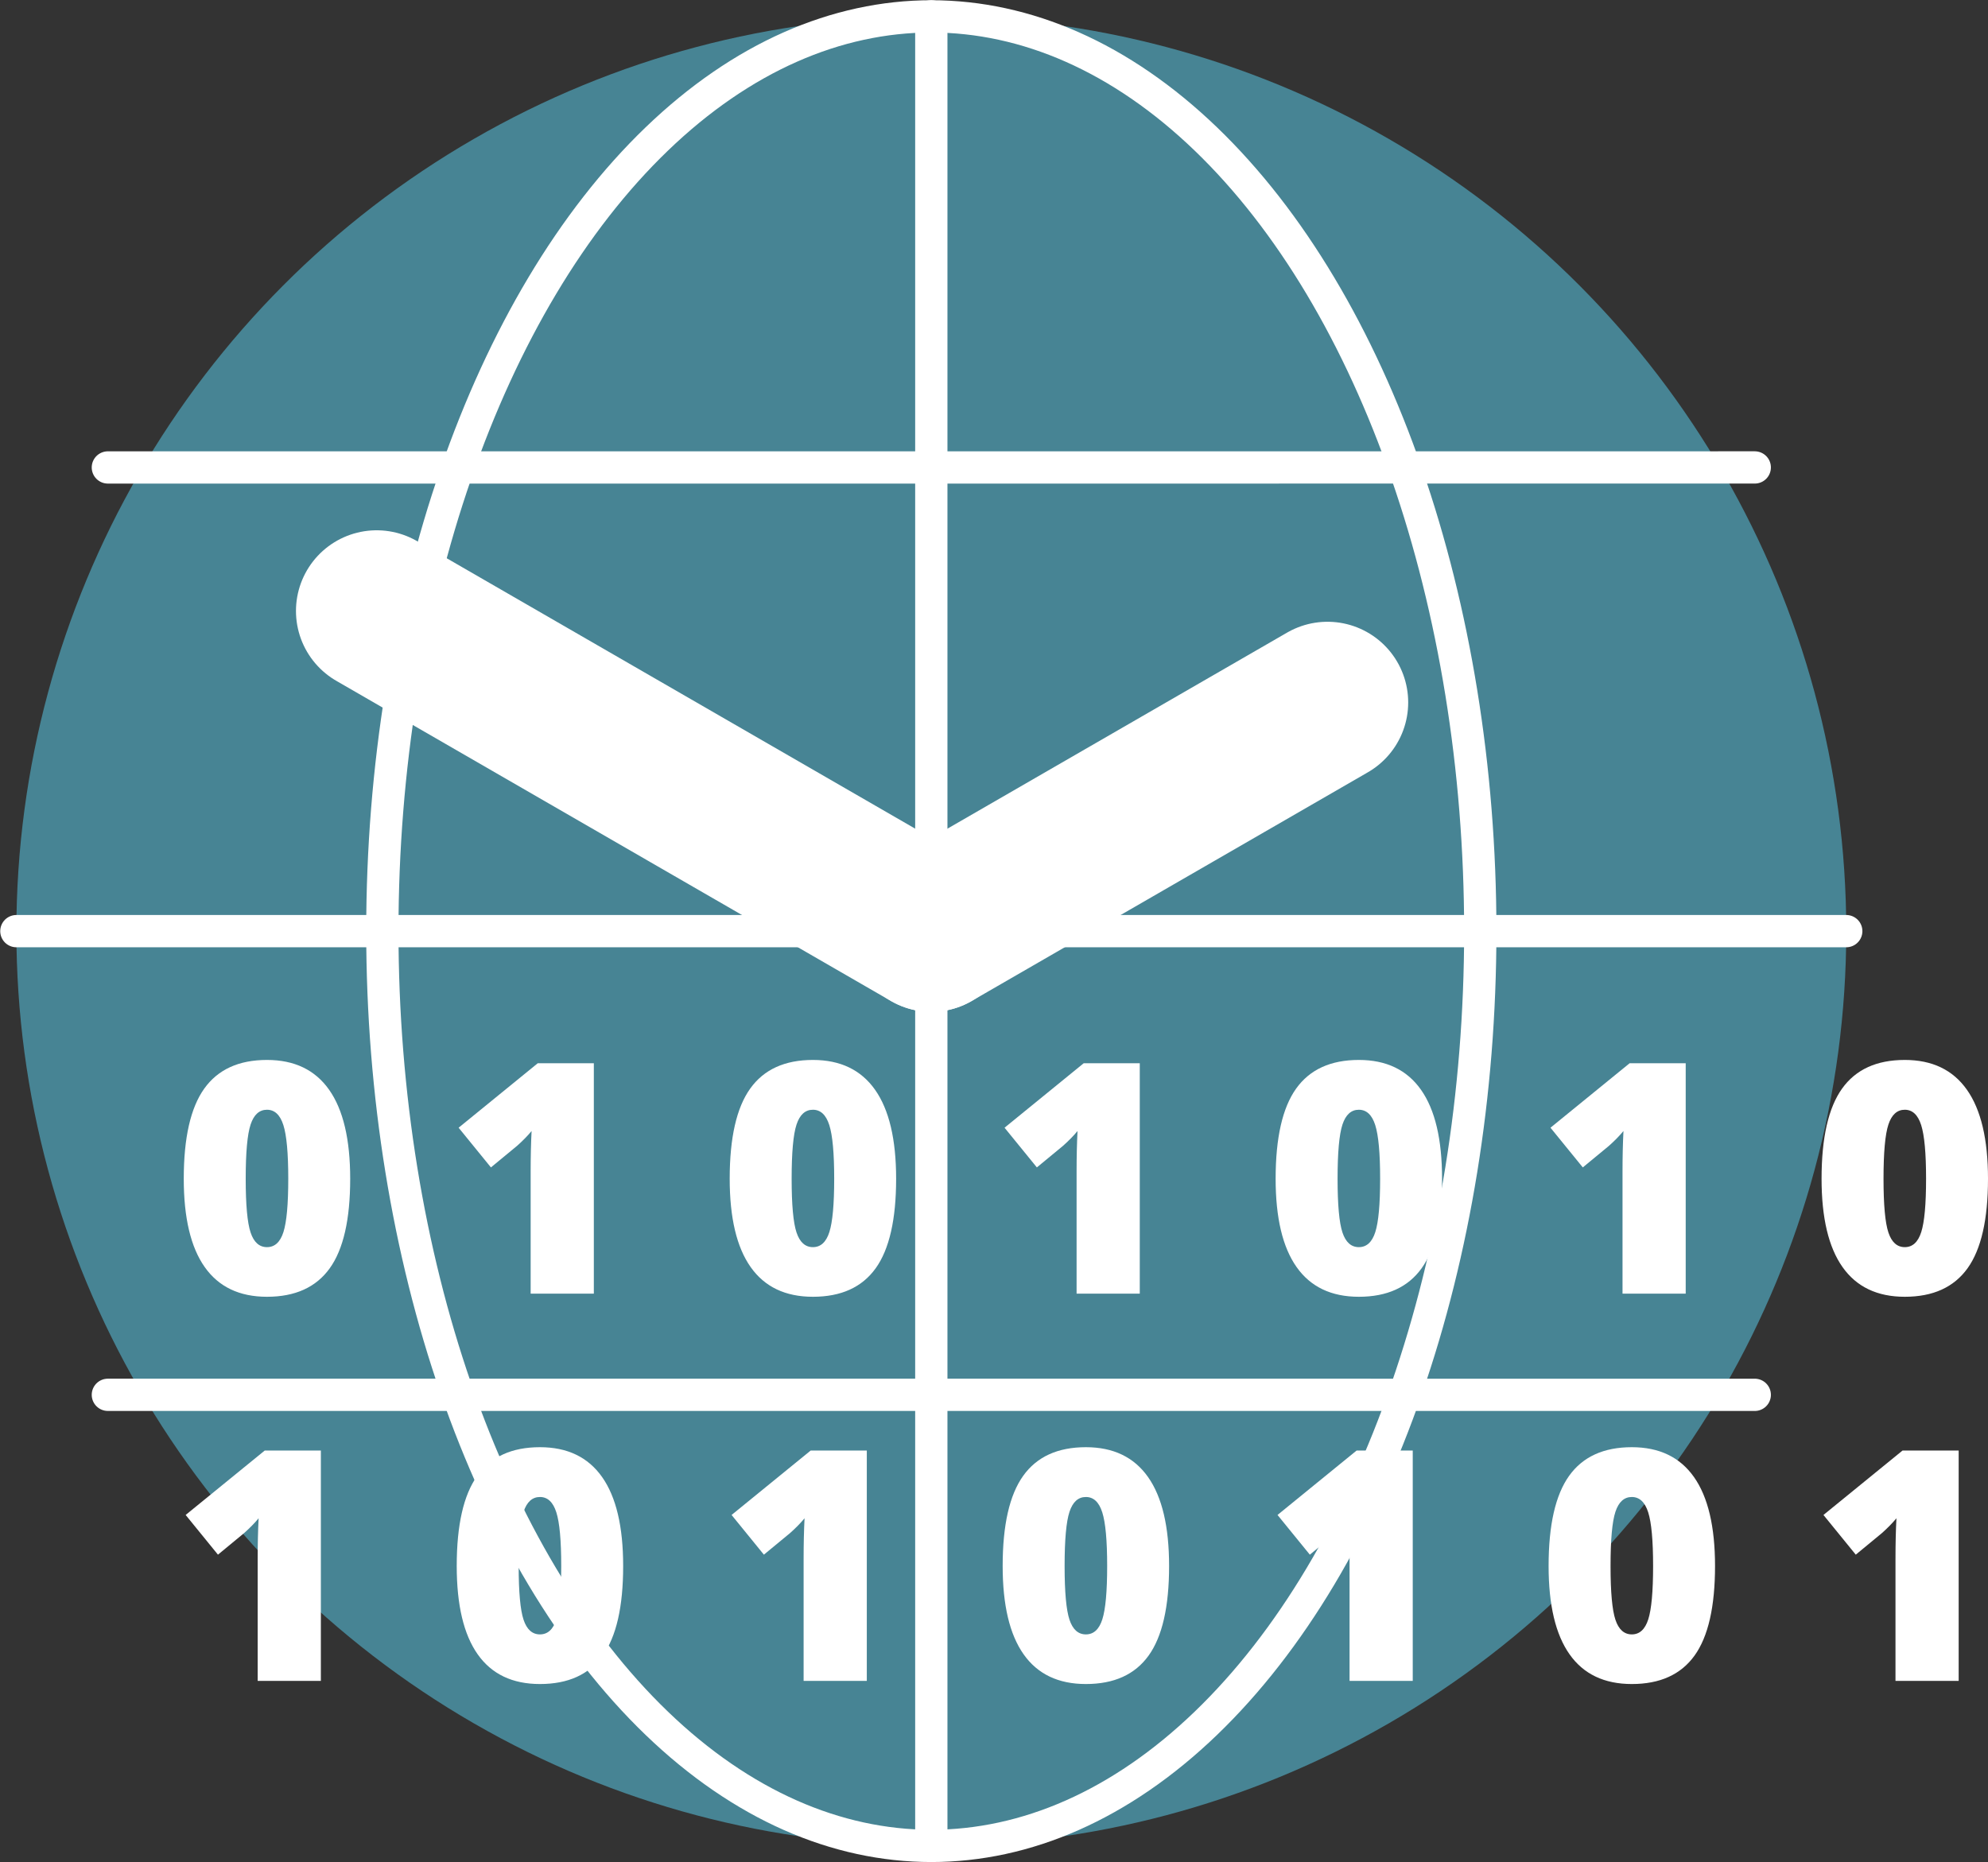 <?xml version="1.0"?>

<!-- Generator: Adobe Illustrator 14.0.0, SVG Export Plug-In . SVG Version: 6.00 Build 43363)  -->

<svg xmlns:dc="http://purl.org/dc/elements/1.1/" xmlns:cc="http://creativecommons.org/ns#" xmlns:rdf="http://www.w3.org/1999/02/22-rdf-syntax-ns#" xmlns:svg="http://www.w3.org/2000/svg" xmlns="http://www.w3.org/2000/svg" xmlns:sodipodi="http://sodipodi.sourceforge.net/DTD/sodipodi-0.dtd" xmlns:inkscape="http://www.inkscape.org/namespaces/inkscape" version="1.1" id="Calque_1" x="0px" y="0px" width="307.958" height="288.536" viewBox="0 0 307.958 288.536" enable-background="new 0 0 595.28 841.89" xml:space="preserve" inkscape:version="0.91 r13725" sodipodi:docname="oedb.svg"><rect x="0" y="0" width="307.958" height="288.536" fill="#333333" stroke="none"/><defs id="defs53"></defs><sodipodi:namedview pagecolor="#ffffff" bordercolor="#666666" borderopacity="1" objecttolerance="10" gridtolerance="10" guidetolerance="10" inkscape:pageopacity="0" inkscape:pageshadow="2" inkscape:window-width="1440" inkscape:window-height="851" id="namedview51" showgrid="false" fit-margin-top="0" fit-margin-left="0" fit-margin-right="0" fit-margin-bottom="0" inkscape:zoom="0.28032165" inkscape:cx="144.26762" inkscape:cy="104.65261" inkscape:window-x="0" inkscape:window-y="1" inkscape:window-maximized="1" inkscape:current-layer="Calque_1"></sodipodi:namedview><circle cx="144.269" cy="144.268" r="141.732" id="circle3" style="fill:#478494"></circle><g id="g5" transform="translate(-153.372,-237.061)"><path d="m 207.62,419.695 c 0,6.315 -1.058,10.941 -3.174,13.88 -2.116,2.938 -5.355,4.406 -9.717,4.406 -4.265,0 -7.479,-1.534 -9.644,-4.602 -2.165,-3.068 -3.247,-7.63 -3.247,-13.685 0,-6.348 1.058,-11.002 3.174,-13.965 2.116,-2.962 5.354,-4.443 9.717,-4.443 4.248,0 7.458,1.542 9.631,4.626 2.174,3.086 3.26,7.68 3.26,13.783 z m -16.186,0 c 0,4.037 0.252,6.812 0.757,8.325 0.504,1.514 1.351,2.271 2.539,2.271 1.204,0 2.055,-0.781 2.551,-2.344 0.496,-1.562 0.745,-4.312 0.745,-8.252 0,-3.955 -0.252,-6.726 -0.757,-8.313 -0.505,-1.586 -1.351,-2.38 -2.539,-2.38 -1.188,0 -2.035,0.766 -2.539,2.295 -0.505,1.53 -0.757,4.33 -0.757,8.398 z" id="path7" inkscape:connector-curvature="0" style="fill:#ffffff"></path><path d="m 245.364,437.493 -9.79,0 0,-18.896 c 0,-2.295 0.049,-4.395 0.146,-6.299 -0.603,0.732 -1.351,1.498 -2.246,2.295 l -4.053,3.345 -5.005,-6.152 12.256,-9.985 8.691,0 0,35.692 z" id="path9" inkscape:connector-curvature="0" style="fill:#ffffff"></path><path d="m 292.19,419.695 c 0,6.315 -1.058,10.941 -3.174,13.88 -2.116,2.938 -5.355,4.406 -9.717,4.406 -4.265,0 -7.479,-1.534 -9.644,-4.602 -2.165,-3.068 -3.247,-7.63 -3.247,-13.685 0,-6.348 1.058,-11.002 3.174,-13.965 2.116,-2.962 5.354,-4.443 9.717,-4.443 4.248,0 7.458,1.542 9.631,4.626 2.174,3.086 3.26,7.68 3.26,13.783 z m -16.186,0 c 0,4.037 0.252,6.812 0.757,8.325 0.504,1.514 1.351,2.271 2.539,2.271 1.204,0 2.055,-0.781 2.551,-2.344 0.496,-1.562 0.745,-4.312 0.745,-8.252 0,-3.955 -0.252,-6.726 -0.757,-8.313 -0.505,-1.586 -1.351,-2.38 -2.539,-2.38 -1.188,0 -2.035,0.766 -2.539,2.295 -0.505,1.53 -0.757,4.33 -0.757,8.398 z" id="path11" inkscape:connector-curvature="0" style="fill:#ffffff"></path><path d="m 329.934,437.493 -9.789,0 0,-18.896 c 0,-2.295 0.049,-4.395 0.146,-6.299 -0.604,0.732 -1.352,1.498 -2.246,2.295 l -4.053,3.345 -5.006,-6.152 12.256,-9.985 8.691,0 0,35.692 z" id="path13" inkscape:connector-curvature="0" style="fill:#ffffff"></path><path d="m 376.76,419.695 c 0,6.315 -1.059,10.941 -3.174,13.88 -2.115,2.938 -5.355,4.406 -9.717,4.406 -4.264,0 -7.479,-1.534 -9.643,-4.602 -2.166,-3.068 -3.248,-7.63 -3.248,-13.685 0,-6.348 1.059,-11.002 3.174,-13.965 2.115,-2.962 5.355,-4.443 9.717,-4.443 4.248,0 7.459,1.542 9.631,4.626 2.174,3.086 3.26,7.68 3.26,13.783 z m -16.186,0 c 0,4.037 0.252,6.812 0.756,8.325 0.504,1.513 1.352,2.271 2.539,2.271 1.205,0 2.055,-0.781 2.551,-2.344 0.498,-1.562 0.746,-4.312 0.746,-8.252 0,-3.955 -0.254,-6.726 -0.758,-8.313 -0.504,-1.586 -1.352,-2.38 -2.539,-2.38 -1.187,0 -2.035,0.766 -2.539,2.295 -0.504,1.53 -0.756,4.33 -0.756,8.398 z" id="path15" inkscape:connector-curvature="0" style="fill:#ffffff"></path><path d="m 414.504,437.493 -9.789,0 0,-18.896 c 0,-2.295 0.049,-4.395 0.146,-6.299 -0.604,0.732 -1.352,1.498 -2.246,2.295 l -4.053,3.345 -5.006,-6.152 12.256,-9.985 8.691,0 0,35.692 z" id="path17" inkscape:connector-curvature="0" style="fill:#ffffff"></path><path d="m 461.33,419.695 c 0,6.315 -1.059,10.941 -3.174,13.88 -2.115,2.938 -5.355,4.406 -9.717,4.406 -4.264,0 -7.479,-1.534 -9.643,-4.602 -2.166,-3.068 -3.248,-7.63 -3.248,-13.685 0,-6.348 1.059,-11.002 3.174,-13.965 2.115,-2.962 5.355,-4.443 9.717,-4.443 4.248,0 7.459,1.542 9.631,4.626 2.174,3.086 3.26,7.68 3.26,13.783 z m -16.185,0 c 0,4.037 0.252,6.812 0.756,8.325 0.504,1.513 1.352,2.271 2.539,2.271 1.205,0 2.055,-0.781 2.551,-2.344 0.498,-1.562 0.746,-4.312 0.746,-8.252 0,-3.955 -0.254,-6.726 -0.758,-8.313 -0.504,-1.586 -1.352,-2.38 -2.539,-2.38 -1.187,0 -2.035,0.766 -2.539,2.295 -0.505,1.53 -0.756,4.33 -0.756,8.398 z" id="path19" inkscape:connector-curvature="0" style="fill:#ffffff"></path><path d="m 203.079,497.493 -9.79,0 0,-18.896 c 0,-2.295 0.049,-4.395 0.146,-6.299 -0.603,0.732 -1.351,1.498 -2.246,2.295 l -4.053,3.345 -5.005,-6.152 12.256,-9.985 8.691,0 0,35.692 z" id="path21" inkscape:connector-curvature="0" style="fill:#ffffff"></path><path d="m 249.905,479.695 c 0,6.315 -1.058,10.941 -3.174,13.88 -2.116,2.938 -5.355,4.406 -9.717,4.406 -4.265,0 -7.479,-1.534 -9.644,-4.602 -2.165,-3.068 -3.247,-7.63 -3.247,-13.685 0,-6.348 1.058,-11.002 3.174,-13.965 2.116,-2.962 5.354,-4.443 9.717,-4.443 4.248,0 7.458,1.542 9.631,4.626 2.174,3.086 3.26,7.68 3.26,13.783 z m -16.186,0 c 0,4.037 0.252,6.812 0.757,8.325 0.504,1.514 1.351,2.271 2.539,2.271 1.204,0 2.055,-0.781 2.551,-2.344 0.496,-1.562 0.745,-4.312 0.745,-8.252 0,-3.955 -0.252,-6.726 -0.757,-8.313 -0.505,-1.586 -1.351,-2.38 -2.539,-2.38 -1.188,0 -2.035,0.766 -2.539,2.295 -0.505,1.53 -0.757,4.33 -0.757,8.398 z" id="path23" inkscape:connector-curvature="0" style="fill:#ffffff"></path><path d="m 287.649,497.493 -9.79,0 0,-18.896 c 0,-2.295 0.049,-4.395 0.146,-6.299 -0.603,0.732 -1.351,1.498 -2.246,2.295 l -4.053,3.345 -5.005,-6.152 12.256,-9.985 8.691,0 0,35.692 z" id="path25" inkscape:connector-curvature="0" style="fill:#ffffff"></path><path d="m 334.475,479.695 c 0,6.315 -1.059,10.941 -3.174,13.88 -2.115,2.938 -5.355,4.406 -9.717,4.406 -4.264,0 -7.479,-1.534 -9.643,-4.602 -2.166,-3.068 -3.248,-7.63 -3.248,-13.685 0,-6.348 1.059,-11.002 3.174,-13.965 2.115,-2.962 5.355,-4.443 9.717,-4.443 4.248,0 7.459,1.542 9.631,4.626 2.174,3.086 3.26,7.68 3.26,13.783 z m -16.186,0 c 0,4.037 0.252,6.812 0.756,8.325 0.504,1.513 1.352,2.271 2.539,2.271 1.205,0 2.055,-0.781 2.551,-2.344 0.498,-1.562 0.746,-4.312 0.746,-8.252 0,-3.955 -0.254,-6.726 -0.758,-8.313 -0.504,-1.586 -1.352,-2.38 -2.539,-2.38 -1.187,0 -2.035,0.766 -2.539,2.295 -0.504,1.53 -0.756,4.33 -0.756,8.398 z" id="path27" inkscape:connector-curvature="0" style="fill:#ffffff"></path><path d="m 372.219,497.493 -9.789,0 0,-18.896 c 0,-2.295 0.049,-4.395 0.146,-6.299 -0.604,0.732 -1.352,1.498 -2.246,2.295 l -4.053,3.345 -5.006,-6.152 12.256,-9.985 8.691,0 0,35.692 z" id="path29" inkscape:connector-curvature="0" style="fill:#ffffff"></path><path d="m 419.045,479.695 c 0,6.315 -1.059,10.941 -3.174,13.88 -2.115,2.938 -5.355,4.406 -9.717,4.406 -4.264,0 -7.479,-1.534 -9.643,-4.602 -2.166,-3.068 -3.248,-7.63 -3.248,-13.685 0,-6.348 1.059,-11.002 3.174,-13.965 2.115,-2.962 5.355,-4.443 9.717,-4.443 4.248,0 7.459,1.542 9.631,4.626 2.174,3.086 3.26,7.68 3.26,13.783 z m -16.186,0 c 0,4.037 0.252,6.812 0.756,8.325 0.504,1.513 1.352,2.271 2.539,2.271 1.205,0 2.055,-0.781 2.551,-2.344 0.498,-1.562 0.746,-4.312 0.746,-8.252 0,-3.955 -0.254,-6.726 -0.758,-8.313 -0.504,-1.586 -1.352,-2.38 -2.539,-2.38 -1.187,0 -2.035,0.766 -2.539,2.295 -0.504,1.53 -0.756,4.33 -0.756,8.398 z" id="path31" inkscape:connector-curvature="0" style="fill:#ffffff"></path><path d="m 456.789,497.493 -9.789,0 0,-18.896 c 0,-2.295 0.049,-4.395 0.146,-6.299 -0.604,0.732 -1.352,1.498 -2.246,2.295 l -4.053,3.345 -5.006,-6.152 12.256,-9.985 8.691,0 0,35.692 z" id="path33" inkscape:connector-curvature="0" style="fill:#ffffff"></path></g><g id="geo" transform="translate(-153.372,-237.061)"><ellipse cx="297.64" cy="381.329" rx="85.039" ry="141.732" id="ellipse36" style="fill:none;stroke:#ffffff;stroke-width:5;stroke-linecap:round"></ellipse><line x1="170.081" y1="453.171" x2="425.199" y2="453.174" id="line38" style="fill:none;stroke:#ffffff;stroke-width:5;stroke-linecap:round"></line><line x1="170.081" y1="309.487" x2="425.199" y2="309.484" id="line40" style="fill:none;stroke:#ffffff;stroke-width:5;stroke-linecap:round"></line><line x1="155.908" y1="381.329" x2="439.373" y2="381.329" id="line42" style="fill:none;stroke:#ffffff;stroke-width:5;stroke-linecap:round"></line><line x1="297.64" y1="239.597" x2="297.64" y2="523.062" id="line44" style="fill:none;stroke:#ffffff;stroke-width:5;stroke-linecap:round"></line></g><g id="time" transform="translate(-153.372,-237.061)"><line x1="297.641" y1="381.329" x2="211.72" y2="331.723" id="line47" style="fill:none;stroke:#ffffff;stroke-width:25;stroke-linecap:round"></line><line x1="297.641" y1="381.329" x2="359.013" y2="345.896" id="line49" style="fill:none;stroke:#ffffff;stroke-width:25;stroke-linecap:round"></line></g></svg>